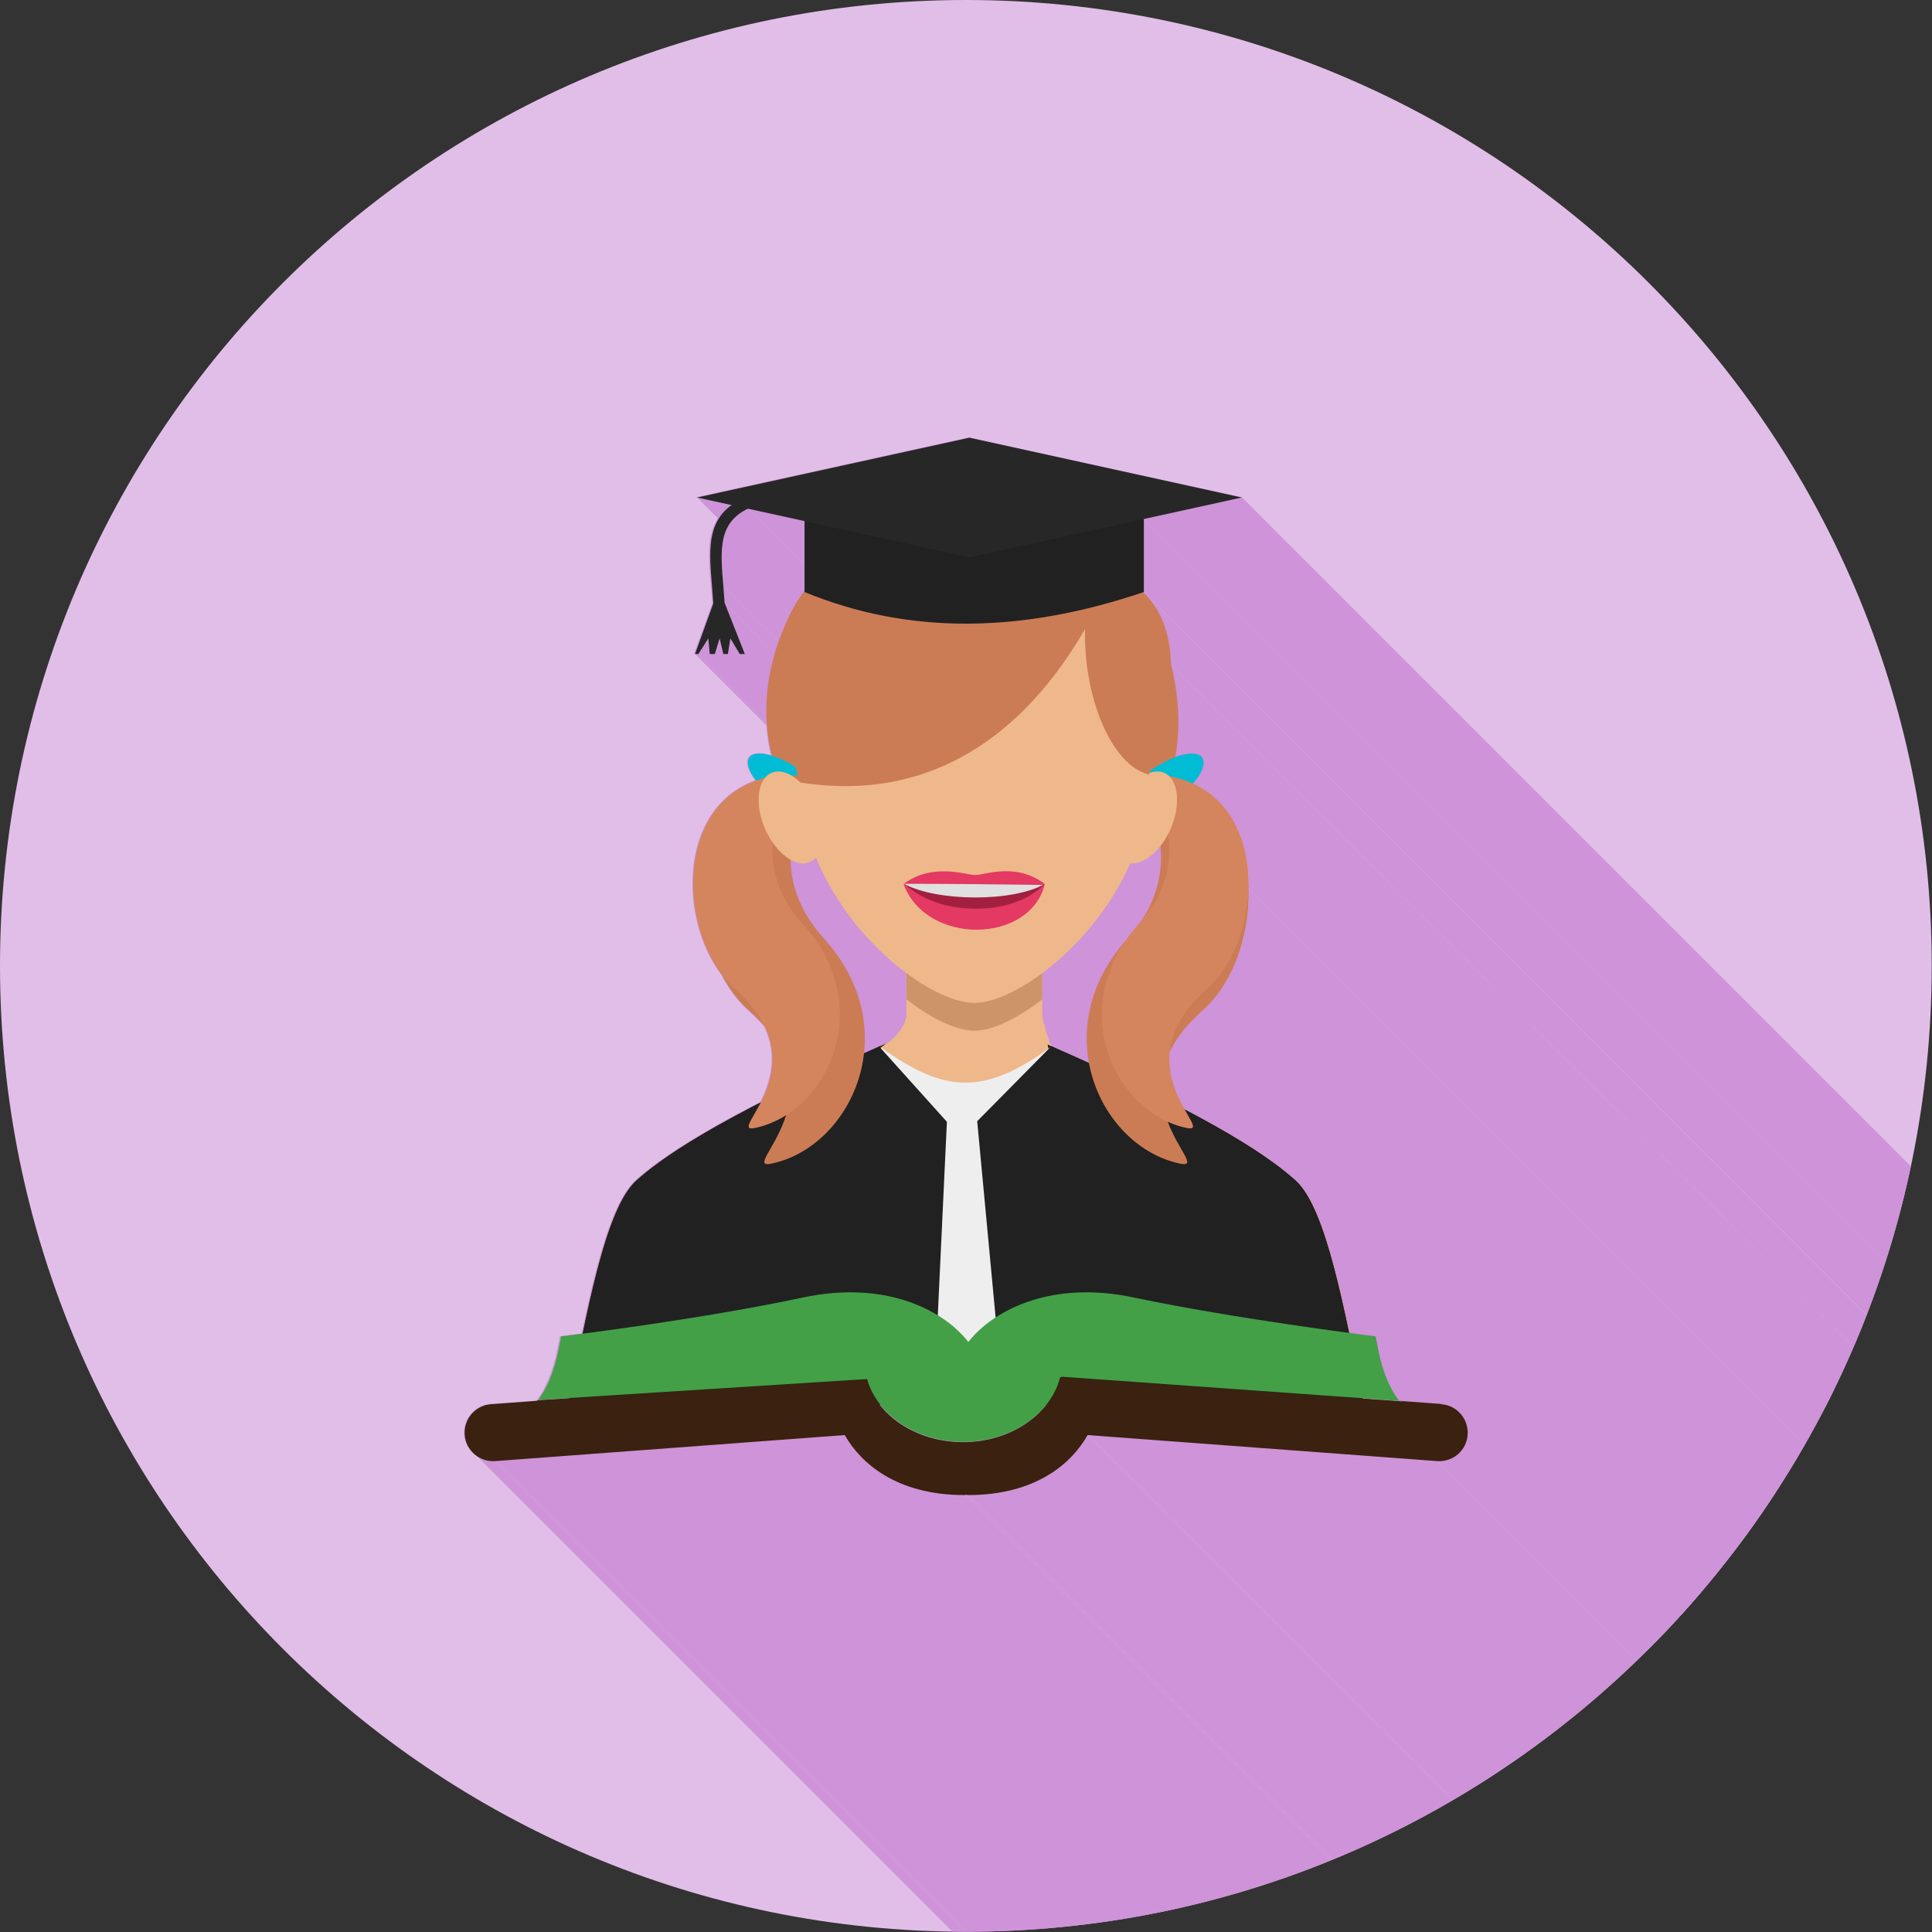 <?xml version="1.0" encoding="UTF-8"?>
<!DOCTYPE svg PUBLIC "-//W3C//DTD SVG 1.1//EN" "http://www.w3.org/Graphics/SVG/1.1/DTD/svg11.dtd">
<!-- Creator: CorelDRAW -->
<svg xmlns="http://www.w3.org/2000/svg" xml:space="preserve" width="6.827in" height="6.827in" style="shape-rendering:geometricPrecision; text-rendering:geometricPrecision; image-rendering:optimizeQuality; fill-rule:evenodd; clip-rule:evenodd"
viewBox="0 0 6.827 6.827"
 xmlns:xlink="http://www.w3.org/1999/xlink">
 <rect x="0" y="0" width="6.827" height="6.827" fill="#333333" stroke="none"/>
 <defs>
  <style type="text/css">
   <![CDATA[
    .fil2 {fill:none}
    .fil6 {fill:#00BCD4}
    .fil7 {fill:#212121}
    .fil14 {fill:#272727}
    .fil11 {fill:#43A047}
    .fil8 {fill:#757575}
    .fil16 {fill:#A31F3F}
    .fil4 {fill:#CC7C54}
    .fil5 {fill:#CC9567}
    .fil1 {fill:#CE93D8}
    .fil12 {fill:#D4855D}
    .fil17 {fill:#E0E0E0}
    .fil0 {fill:#E1BEE7}
    .fil15 {fill:#E33963}
    .fil9 {fill:#EEEEEE}
    .fil3 {fill:#EFB88A}
    .fil13 {fill:#272727;fill-rule:nonzero}
    .fil10 {fill:#3B210F;fill-rule:nonzero}
   ]]>
  </style>
   <clipPath id="id0">
    <path d="M3.413 0c1.885,0 3.413,1.528 3.413,3.413 0,1.885 -1.528,3.413 -3.413,3.413 -1.885,0 -3.413,-1.528 -3.413,-3.413 0,-1.885 1.528,-3.413 3.413,-3.413z"/>
   </clipPath>
 </defs>
 <g id="Layer_x0020_1">
  <path class="fil0" d="M3.413 0c1.885,0 3.413,1.528 3.413,3.413 0,1.885 -1.528,3.413 -3.413,3.413 -1.885,0 -3.413,-1.528 -3.413,-3.413 0,-1.885 1.528,-3.413 3.413,-3.413z"/>
  <g style="clip-path:url(#id0)">
   <g id="_435556384">
    <g>
     <path id="_4303751601" class="fil1" d="M6.342 5.855l0 0zm-3.786 -3.786l0 0z"/>
     <polygon id="_430375280" class="fil1" points="4.389,1.758 8.175,5.544 7.828,5.62 4.042,1.834 "/>
     <polygon id="_431860688" class="fil1" points="4.042,1.834 7.828,5.62 7.828,5.877 4.042,2.091 "/>
     <polygon id="_431861144" class="fil1" points="4.042,2.091 7.828,5.877 7.828,5.877 7.827,5.878 7.827,5.878 7.827,5.878 7.826,5.878 7.826,5.878 7.826,5.878 7.826,5.878 4.039,2.092 4.04,2.092 4.04,2.092 4.04,2.092 4.041,2.091 4.041,2.091 4.041,2.091 4.041,2.091 "/>
     <polygon id="_431860904" class="fil1" points="4.055,2.108 7.842,5.895 7.847,5.9 7.852,5.906 7.856,5.913 7.861,5.919 7.865,5.925 7.87,5.932 7.874,5.939 7.878,5.946 7.882,5.953 7.886,5.96 7.889,5.967 7.893,5.975 7.896,5.983 7.899,5.991 7.902,5.999 7.905,6.007 7.908,6.016 7.91,6.025 7.912,6.034 7.914,6.043 7.916,6.052 7.918,6.062 7.92,6.071 7.921,6.081 7.922,6.092 7.923,6.102 7.924,6.112 7.924,6.123 7.925,6.134 4.138,2.348 4.138,2.337 4.138,2.326 4.137,2.316 4.136,2.305 4.135,2.295 4.133,2.285 4.132,2.275 4.13,2.266 4.128,2.257 4.126,2.247 4.124,2.239 4.121,2.23 4.119,2.221 4.116,2.213 4.113,2.205 4.11,2.197 4.107,2.189 4.103,2.181 4.1,2.174 4.096,2.166 4.092,2.159 4.088,2.152 4.084,2.146 4.079,2.139 4.075,2.133 4.07,2.126 4.065,2.12 4.06,2.114 "/>
     <polygon id="_431861048" class="fil1" points="4.138,2.348 7.925,6.134 7.927,6.145 7.93,6.156 7.932,6.167 7.935,6.178 7.937,6.189 7.939,6.2 7.94,6.211 7.942,6.222 7.944,6.232 7.945,6.243 7.946,6.253 7.947,6.264 7.948,6.274 7.949,6.285 7.95,6.295 7.95,6.305 7.95,6.315 7.951,6.325 7.951,6.335 7.951,6.345 7.95,6.355 7.95,6.365 7.95,6.375 7.949,6.385 7.948,6.394 7.948,6.404 7.947,6.414 7.946,6.423 7.945,6.432 7.943,6.442 7.942,6.451 7.94,6.46 4.154,2.674 4.156,2.665 4.157,2.656 4.158,2.646 4.159,2.637 4.16,2.627 4.161,2.618 4.162,2.608 4.163,2.598 4.163,2.589 4.164,2.579 4.164,2.569 4.164,2.559 4.164,2.549 4.164,2.539 4.164,2.529 4.164,2.519 4.163,2.509 4.163,2.498 4.162,2.488 4.161,2.478 4.16,2.467 4.159,2.457 4.157,2.446 4.156,2.435 4.154,2.425 4.152,2.414 4.15,2.403 4.148,2.392 4.146,2.381 4.144,2.37 4.141,2.359 "/>
     <polygon id="_431861456" class="fil1" points="4.245,2.673 8.031,6.459 8.034,6.463 4.248,2.677 "/>
     <polygon id="_431861192" class="fil1" points="4.248,2.677 8.034,6.463 8.036,6.467 8.038,6.471 8.039,6.475 8.039,6.48 8.039,6.485 8.038,6.491 8.037,6.496 8.035,6.502 8.033,6.508 8.03,6.514 8.026,6.521 8.022,6.527 8.018,6.534 8.013,6.541 8.008,6.548 8.002,6.555 4.215,2.768 4.221,2.761 4.227,2.755 4.232,2.748 4.236,2.741 4.24,2.735 4.244,2.728 4.246,2.722 4.249,2.716 4.251,2.71 4.252,2.704 4.253,2.699 4.253,2.694 4.253,2.689 4.252,2.685 4.25,2.68 "/>
     <polygon id="_431861384" class="fil1" points="4.317,2.843 8.103,6.629 8.112,6.639 8.121,6.65 8.129,6.661 8.136,6.672 8.143,6.684 8.15,6.696 8.156,6.708 8.162,6.721 8.167,6.733 8.172,6.746 8.176,6.759 8.18,6.773 8.184,6.786 8.187,6.8 8.19,6.814 8.192,6.828 8.194,6.842 8.196,6.856 8.197,6.87 8.198,6.884 8.198,6.899 8.198,6.913 8.198,6.928 4.412,3.141 4.412,3.127 4.412,3.113 4.412,3.098 4.411,3.084 4.41,3.07 4.408,3.055 4.406,3.041 4.404,3.027 4.401,3.014 4.398,3 4.394,2.986 4.39,2.973 4.386,2.96 4.381,2.947 4.375,2.934 4.37,2.922 4.363,2.91 4.357,2.898 4.35,2.886 4.342,2.875 4.334,2.864 4.326,2.853 "/>
     <polygon id="_431861000" class="fil1" points="2.843,1.841 6.629,5.627 6.43,5.583 2.643,1.797 "/>
     <polygon id="_431861408" class="fil1" points="2.585,1.784 6.371,5.571 6.25,5.544 2.463,1.758 "/>
     <polygon id="_431861432" class="fil1" points="2.503,2.256 6.289,6.042 6.254,6.097 2.468,2.311 "/>
     <polygon id="_431861528" class="fil1" points="2.543,2.256 6.329,6.042 6.312,6.097 2.526,2.311 "/>
     <polygon id="_431861768" class="fil1" points="2.581,2.256 6.367,6.042 6.358,6.097 2.572,2.311 "/>
     <polygon id="_431861600" class="fil1" points="2.632,2.311 6.418,6.097 6.4,6.097 2.614,2.311 "/>
     <polygon id="_431858312" class="fil1" points="2.572,2.311 6.358,6.097 6.343,6.097 2.556,2.311 "/>
     <polygon id="_431857760" class="fil1" points="2.556,2.069 6.342,5.855 6.342,5.859 6.343,5.863 6.343,5.867 6.343,5.871 6.344,5.874 6.344,5.878 6.344,5.882 6.345,5.886 6.345,5.89 6.345,5.894 6.345,5.898 6.346,5.902 6.346,5.906 6.346,5.91 6.347,5.914 6.347,5.918 2.561,2.131 2.56,2.127 2.56,2.123 2.56,2.119 2.559,2.115 2.559,2.111 2.559,2.107 2.559,2.104 2.558,2.1 2.558,2.096 2.558,2.092 2.557,2.088 2.557,2.084 2.557,2.08 2.556,2.077 2.556,2.073 "/>
     <polygon id="_431858048" class="fil1" points="2.665,3.589 6.452,7.375 6.448,7.371 6.444,7.368 6.44,7.364 6.436,7.36 6.432,7.357 2.646,3.571 2.65,3.574 2.654,3.578 2.658,3.581 2.662,3.585 "/>
     <polygon id="_431858240" class="fil1" points="3.842,5.068 7.628,8.855 7.623,8.864 7.617,8.873 7.611,8.883 7.604,8.892 7.597,8.902 7.589,8.911 7.581,8.92 7.572,8.93 7.563,8.939 7.554,8.948 7.544,8.957 7.533,8.965 7.522,8.974 7.511,8.982 7.499,8.99 7.486,8.998 7.473,9.005 7.459,9.012 7.445,9.019 7.43,9.026 7.415,9.032 7.399,9.037 7.382,9.042 7.365,9.047 7.348,9.051 7.329,9.055 7.311,9.059 7.291,9.061 7.271,9.063 7.25,9.065 7.229,9.066 7.207,9.066 3.42,5.28 3.442,5.28 3.464,5.279 3.485,5.277 3.505,5.275 3.524,5.272 3.543,5.269 3.561,5.265 3.579,5.261 3.596,5.256 3.613,5.251 3.629,5.245 3.644,5.239 3.659,5.233 3.673,5.226 3.687,5.219 3.7,5.211 3.712,5.204 3.724,5.196 3.736,5.187 3.747,5.179 3.758,5.17 3.768,5.162 3.777,5.153 3.786,5.143 3.795,5.134 3.803,5.125 3.811,5.115 3.818,5.106 3.825,5.097 3.831,5.087 3.837,5.078 "/>
     <polygon id="_431857904" class="fil1" points="3.42,5.28 7.207,9.066 7.206,9.066 7.205,9.066 7.204,9.066 7.203,9.066 7.202,9.066 7.201,9.066 7.201,9.066 7.2,9.066 3.413,5.279 3.414,5.279 3.415,5.28 3.416,5.28 3.417,5.28 3.418,5.28 3.419,5.28 3.419,5.28 "/>
     <polygon id="_431858168" class="fil1" points="3.413,5.279 7.2,9.066 7.199,9.066 7.198,9.066 7.197,9.066 7.196,9.066 7.195,9.066 7.194,9.066 7.194,9.066 7.193,9.066 3.406,5.28 3.407,5.28 3.408,5.28 3.409,5.28 3.41,5.28 3.411,5.28 3.412,5.28 3.412,5.279 "/>
     <polygon id="_431857952" class="fil1" points="2.985,5.068 6.771,8.855 5.536,8.947 1.75,5.161 "/>
     <polygon id="_431857976" class="fil1" points="3.406,5.28 7.193,9.066 7.171,9.066 7.149,9.065 7.128,9.063 7.108,9.061 7.089,9.059 7.07,9.055 7.052,9.051 7.034,9.047 7.017,9.042 7,9.037 6.984,9.032 6.969,9.026 6.954,9.019 6.94,9.012 6.926,9.005 6.913,8.998 6.901,8.99 6.889,8.982 6.877,8.974 6.866,8.965 6.855,8.957 6.845,8.948 3.059,5.162 3.069,5.17 3.08,5.179 3.091,5.187 3.102,5.196 3.114,5.204 3.127,5.211 3.14,5.219 3.154,5.226 3.168,5.233 3.183,5.239 3.198,5.245 3.214,5.251 3.231,5.256 3.248,5.261 3.265,5.265 3.284,5.269 3.303,5.272 3.322,5.275 3.342,5.277 3.363,5.279 3.384,5.28 "/>
     <polygon id="_431858336" class="fil1" points="1.75,5.161 5.536,8.947 5.526,8.947 5.516,8.947 5.506,8.945 5.497,8.942 5.488,8.939 5.479,8.934 5.471,8.929 5.463,8.923 1.677,5.137 1.685,5.143 1.693,5.148 1.701,5.152 1.71,5.156 1.72,5.159 1.73,5.16 1.74,5.161 "/>
     <polygon id="_431857784" class="fil1" points="2.646,3.571 6.432,7.357 6.428,7.354 6.425,7.35 6.421,7.347 2.635,3.561 2.639,3.564 2.642,3.567 "/>
     <polygon id="_431857880" class="fil1" points="5.077,5.161 8.863,8.947 7.628,8.855 3.842,5.068 "/>
     <polygon id="_431858960" class="fil1" points="2.643,1.797 6.43,5.583 6.42,5.588 6.411,5.593 6.403,5.599 6.395,5.604 6.388,5.61 6.381,5.617 6.375,5.623 6.369,5.63 6.364,5.637 6.36,5.644 6.356,5.651 6.352,5.659 6.349,5.667 6.346,5.675 6.344,5.684 6.342,5.692 6.34,5.701 6.339,5.71 6.338,5.719 6.337,5.729 6.336,5.738 6.336,5.748 6.336,5.758 6.336,5.768 6.336,5.778 6.337,5.789 6.338,5.8 6.338,5.81 6.339,5.821 6.34,5.833 6.341,5.844 6.342,5.855 2.556,2.069 2.555,2.058 2.554,2.046 2.553,2.035 2.552,2.024 2.551,2.013 2.551,2.003 2.55,1.992 2.55,1.982 2.55,1.972 2.55,1.962 2.55,1.952 2.551,1.942 2.551,1.933 2.552,1.924 2.554,1.915 2.555,1.906 2.558,1.897 2.56,1.889 2.563,1.881 2.566,1.873 2.569,1.865 2.574,1.858 2.578,1.85 2.583,1.844 2.589,1.837 2.595,1.83 2.601,1.824 2.608,1.818 2.616,1.813 2.625,1.807 2.634,1.802 "/>
     <polygon id="_431859008" class="fil1" points="2.561,2.131 6.347,5.918 6.418,6.097 2.632,2.311 "/>
     <polygon id="_431858936" class="fil1" points="4.25,3.571 8.036,7.357 8.031,7.362 8.026,7.366 8.021,7.371 8.016,7.376 8.011,7.38 8.006,7.385 8.002,7.39 7.997,7.394 7.993,7.399 7.989,7.404 7.984,7.408 7.98,7.413 7.976,7.418 7.972,7.422 7.969,7.427 7.965,7.432 7.961,7.436 7.958,7.441 7.955,7.445 7.951,7.45 7.948,7.454 7.945,7.459 7.942,7.464 7.939,7.468 7.937,7.473 7.934,7.477 7.931,7.482 7.929,7.486 7.926,7.491 7.924,7.495 7.922,7.499 7.92,7.504 4.133,3.718 4.136,3.713 4.138,3.709 4.14,3.704 4.143,3.7 4.145,3.695 4.148,3.691 4.15,3.686 4.153,3.682 4.156,3.677 4.159,3.673 4.162,3.668 4.165,3.664 4.168,3.659 4.172,3.655 4.175,3.65 4.179,3.645 4.182,3.641 4.186,3.636 4.19,3.631 4.194,3.627 4.198,3.622 4.202,3.618 4.207,3.613 4.211,3.608 4.215,3.603 4.22,3.599 4.225,3.594 4.23,3.589 4.235,3.585 4.24,3.58 4.245,3.575 "/>
     <polygon id="_431858864" class="fil1" points="2.526,2.311 6.312,6.097 6.294,6.097 2.508,2.311 "/>
     <polygon id="_431858576" class="fil1" points="4.133,3.718 7.92,7.504 7.919,7.512 7.919,7.519 7.918,7.527 7.918,7.535 7.919,7.542 7.919,7.55 7.92,7.557 7.921,7.564 7.922,7.571 7.923,7.578 7.924,7.585 7.926,7.592 7.927,7.599 7.929,7.605 7.931,7.612 7.933,7.618 7.935,7.625 7.937,7.631 7.939,7.637 7.942,7.643 7.944,7.649 7.946,7.655 7.949,7.661 7.952,7.666 7.954,7.672 7.957,7.677 7.959,7.682 7.962,7.687 7.965,7.692 7.967,7.697 7.97,7.702 7.972,7.706 4.186,3.92 4.183,3.916 4.181,3.911 4.178,3.906 4.176,3.901 4.173,3.896 4.17,3.891 4.168,3.885 4.165,3.88 4.163,3.874 4.16,3.869 4.158,3.863 4.155,3.857 4.153,3.851 4.151,3.845 4.149,3.839 4.146,3.832 4.144,3.826 4.143,3.819 4.141,3.813 4.139,3.806 4.138,3.799 4.136,3.792 4.135,3.785 4.134,3.778 4.133,3.771 4.133,3.763 4.132,3.756 4.132,3.748 4.132,3.741 4.132,3.733 4.133,3.725 "/>
     <polygon id="_431858768" class="fil1" points="2.468,2.311 6.254,6.097 6.242,6.097 2.456,2.311 "/>
     <polygon id="_431858624" class="fil1" points="4.584,4.177 8.37,7.963 8.378,7.972 8.386,7.981 8.393,7.991 8.4,8.001 8.407,8.013 8.414,8.025 8.421,8.038 8.428,8.052 8.434,8.066 8.441,8.081 8.447,8.096 8.453,8.112 8.459,8.129 8.465,8.146 8.471,8.164 8.477,8.182 8.482,8.201 8.488,8.22 8.493,8.239 8.499,8.259 8.504,8.28 8.509,8.3 8.515,8.321 8.52,8.342 8.525,8.364 8.53,8.386 8.535,8.408 8.54,8.43 8.544,8.452 8.549,8.474 8.554,8.497 4.768,4.711 4.763,4.688 4.758,4.666 4.753,4.643 4.748,4.621 4.743,4.599 4.738,4.578 4.733,4.556 4.728,4.535 4.723,4.514 4.718,4.493 4.712,4.473 4.707,4.453 4.702,4.434 4.696,4.415 4.69,4.396 4.685,4.378 4.679,4.36 4.673,4.343 4.667,4.326 4.661,4.31 4.654,4.295 4.648,4.28 4.641,4.265 4.635,4.252 4.628,4.239 4.621,4.227 4.614,4.215 4.607,4.204 4.599,4.195 4.592,4.185 "/>
     <polygon id="_431859248" class="fil1" points="4.86,4.722 8.646,8.509 8.654,8.549 4.868,4.763 "/>
     <polygon id="_431859032" class="fil1" points="4.868,4.763 8.654,8.549 8.656,8.558 8.658,8.567 8.66,8.575 8.662,8.584 8.664,8.591 8.666,8.599 8.668,8.607 8.67,8.614 8.672,8.621 8.674,8.628 8.677,8.635 8.679,8.642 8.681,8.648 8.684,8.654 8.686,8.66 8.689,8.666 8.691,8.671 8.694,8.677 8.696,8.682 8.699,8.687 8.701,8.692 8.704,8.697 8.706,8.701 8.709,8.706 8.712,8.71 8.714,8.714 8.717,8.718 8.719,8.722 8.722,8.726 8.724,8.729 8.727,8.733 8.729,8.736 4.943,4.95 4.941,4.946 4.938,4.943 4.936,4.939 4.933,4.936 4.93,4.932 4.928,4.928 4.925,4.924 4.923,4.92 4.92,4.915 4.918,4.911 4.915,4.906 4.912,4.901 4.91,4.896 4.907,4.891 4.905,4.885 4.902,4.88 4.9,4.874 4.898,4.868 4.895,4.862 4.893,4.855 4.89,4.849 4.888,4.842 4.886,4.835 4.884,4.828 4.882,4.821 4.879,4.813 4.877,4.805 4.875,4.797 4.873,4.789 4.871,4.781 4.87,4.772 "/>
     <polygon id="_431859152" class="fil1" points="5.154,4.988 8.94,8.775 8.947,8.782 8.952,8.789 8.958,8.797 8.962,8.806 8.966,8.815 8.968,8.824 8.97,8.834 8.971,8.844 8.971,8.855 5.184,5.068 5.185,5.058 5.184,5.048 5.182,5.038 5.179,5.029 5.176,5.02 5.171,5.011 5.166,5.003 5.16,4.995 "/>
     <polygon id="_431859728" class="fil1" points="5.184,5.068 8.971,8.855 8.969,8.865 8.967,8.875 8.964,8.884 8.96,8.893 8.955,8.901 8.949,8.909 8.943,8.917 8.936,8.923 8.929,8.929 8.92,8.934 8.912,8.939 8.903,8.942 8.893,8.945 8.883,8.947 8.873,8.947 8.863,8.947 5.077,5.161 5.087,5.161 5.097,5.16 5.107,5.159 5.116,5.156 5.126,5.152 5.134,5.148 5.142,5.143 5.15,5.137 5.157,5.13 5.163,5.123 5.169,5.115 5.174,5.107 5.178,5.098 5.181,5.088 5.183,5.079 "/>
     <polygon id="_431859896" class="fil1" points="4.412,3.141 8.198,6.928 8.198,6.943 8.198,6.959 8.198,6.974 8.197,6.989 8.196,7.005 8.194,7.02 8.192,7.036 8.19,7.051 8.187,7.066 8.184,7.081 8.181,7.096 8.177,7.111 8.173,7.126 8.169,7.14 8.164,7.155 8.159,7.169 8.153,7.183 8.148,7.197 8.142,7.21 8.135,7.223 8.129,7.236 8.122,7.249 8.114,7.262 8.107,7.274 8.099,7.285 8.091,7.297 8.083,7.308 8.074,7.318 8.065,7.329 8.056,7.338 8.046,7.348 8.036,7.357 4.25,3.571 4.26,3.562 4.269,3.552 4.279,3.542 4.288,3.532 4.296,3.522 4.305,3.51 4.313,3.499 4.321,3.487 4.328,3.475 4.335,3.463 4.342,3.45 4.349,3.437 4.355,3.424 4.361,3.41 4.367,3.397 4.373,3.383 4.378,3.368 4.382,3.354 4.387,3.34 4.391,3.325 4.395,3.31 4.398,3.295 4.401,3.28 4.404,3.265 4.406,3.249 4.408,3.234 4.41,3.219 4.411,3.203 4.412,3.188 4.412,3.172 4.412,3.157 "/>
    </g>
    <path id="_435556552" class="fil1" d="M2.556 2.069l0 0zm0.871 -0.522l0.963 0.211 -0.347 0.076 0 0.257c-0.001,0 -0.002,0.001 -0.002,0.001 0.059,0.056 0.096,0.138 0.099,0.256 0.03,0.119 0.032,0.228 0.015,0.326 0.044,-0.016 0.081,-0.017 0.094,0.002 0.014,0.02 -0,0.055 -0.033,0.092 0.144,0.066 0.202,0.219 0.196,0.373 0.005,0.164 -0.056,0.336 -0.162,0.429 -0.057,0.051 -0.094,0.1 -0.117,0.147 -0.008,0.084 0.026,0.154 0.053,0.203 0.244,0.128 0.341,0.206 0.39,0.25 0.084,0.075 0.141,0.3 0.191,0.541 0.032,0.004 0.05,0.006 0.051,0.007l0.041 0.005 0.008 0.041c0.019,0.096 0.049,0.152 0.075,0.186l0.013 0.001 0.136 0.01c0.055,0.004 0.097,0.052 0.093,0.108 -0.004,0.055 -0.052,0.097 -0.108,0.093l-1.235 -0.092c-0.056,0.099 -0.183,0.212 -0.422,0.212 -0.002,0 -0.005,-0 -0.007,-0.001 -0.002,0 -0.005,0.001 -0.007,0.001 -0.239,0 -0.366,-0.112 -0.422,-0.212l-1.235 0.092c-0.055,0.004 -0.104,-0.037 -0.108,-0.093 -0.004,-0.055 0.037,-0.104 0.093,-0.108l0.163 -0.012 0.001 -0.002c0.026,-0.034 0.055,-0.091 0.073,-0.184l0.008 -0.041 0.041 -0.005c0.001,-8.26772e-005 0.014,-0.002 0.036,-0.005 0.051,-0.242 0.107,-0.468 0.192,-0.543 0.008,-0.007 0.017,-0.015 0.028,-0.024 0.061,-0.05 0.175,-0.13 0.411,-0.251 0.033,-0.065 0.065,-0.16 0.014,-0.267 -0.016,-0.019 -0.035,-0.038 -0.057,-0.057 -0.038,-0.034 -0.07,-0.078 -0.096,-0.128 -0.148,-0.196 -0.152,-0.586 0.122,-0.685 -0.026,-0.033 -0.036,-0.064 -0.024,-0.081 0.012,-0.017 0.042,-0.019 0.079,-0.007 -0.034,-0.146 -0.024,-0.31 0.058,-0.485 0.016,-0.035 0.036,-0.067 0.058,-0.096l0 -0.247 -0.2 -0.044c-0.107,0.05 -0.098,0.149 -0.088,0.272 0.002,0.02 0.004,0.041 0.005,0.062l0 0 0.071 0.18 -0.018 0 -0.033 -0.055 -0.009 0.055 -0.015 0 -0.014 -0.055 -0.017 0.055 -0.018 0 -0.005 -0.055 -0.035 0.055 -0.012 0 0.065 -0.179c-0.001,-0.02 -0.003,-0.04 -0.005,-0.06l0 -7.87402e-005c-0.011,-0.122 -0.019,-0.224 0.07,-0.288l-0.122 -0.027 0.963 -0.211z"/>
   </g>
  </g>
  <path class="fil2" d="M3.413 0c1.885,0 3.413,1.528 3.413,3.413 0,1.885 -1.528,3.413 -3.413,3.413 -1.885,0 -3.413,-1.528 -3.413,-3.413 0,-1.885 1.528,-3.413 3.413,-3.413z"/>
  <path class="fil3" d="M3.681 3.575c-0.005,0.007 -0.474,0.015 -0.48,0.022 -0.005,0.034 -0.047,0.082 -0.073,0.093 -0.206,0.093 -0.264,0.382 -0.49,0.43 -0.246,0.055 -0.395,0.195 -0.395,0.403l2.119 0c-0,-0.208 -0.005,-0.519 -0.256,-0.576 -0.28,-0.056 -0.387,-0.158 -0.426,-0.372z"/>
  <path class="fil4" d="M2.785 2.184c0.085,-0.181 0.252,-0.294 0.484,-0.251 0.186,-0.227 0.679,-0.022 0.779,0.178 0.389,0.77 -0.298,1.202 -0.622,1.202 -0.291,0 -0.94,-0.496 -0.641,-1.128z"/>
  <path class="fil3" d="M3.683 3.137l0 0.589c-0.132,0.174 -0.348,0.168 -0.48,0l0 -0.589c0,-0.318 0.48,-0.318 0.48,0z"/>
  <path class="fil5" d="M3.683 3.137l0 0.394c-0.091,0.071 -0.179,0.111 -0.24,0.111 -0.062,0 -0.149,-0.04 -0.24,-0.111l0 -0.394c0,-0.318 0.48,-0.318 0.48,0z"/>
  <path class="fil6" d="M4.071 2.719c-0.077,0.053 -0.122,0.121 -0.101,0.152 0.021,0.03 0.1,0.011 0.177,-0.042 0.077,-0.053 0.122,-0.121 0.101,-0.152 -0.021,-0.03 -0.1,-0.011 -0.177,0.042z"/>
  <path class="fil6" d="M2.825 2.719c0.077,0.053 0.122,0.121 0.101,0.152 -0.021,0.03 -0.1,0.011 -0.177,-0.042 -0.077,-0.053 -0.122,-0.121 -0.101,-0.152 0.021,-0.03 0.1,-0.011 0.177,0.042z"/>
  <path class="fil3" d="M3.132 3.687c-0.622,0.273 -0.808,0.418 -0.882,0.483 -0.114,0.101 -0.176,0.475 -0.243,0.793l1.407 0 1.407 0c-0.067,-0.318 -0.13,-0.693 -0.243,-0.793 -0.074,-0.065 -0.253,-0.207 -0.875,-0.479l-0.569 -0.004z"/>
  <path class="fil7" d="M3.132 3.687c-0.622,0.273 -0.808,0.418 -0.882,0.483 -0.114,0.101 -0.176,0.475 -0.243,0.793l1.407 0 1.406 0c-0.067,-0.318 -0.13,-0.693 -0.243,-0.793 -0.074,-0.065 -0.253,-0.207 -0.875,-0.479l0.007 0.039 -0.3 0.241 -0.311 -0.258 0.035 -0.027z"/>
  <path class="fil8" d="M2.58 4.963l0.048 0c-0.002,-0.214 -0.002,-0.369 -0.002,-0.369 0,0 -0.021,0.16 -0.046,0.369z"/>
  <path class="fil8" d="M4.247 4.963l-0.048 0c0.002,-0.214 0.002,-0.369 0.002,-0.369 0,0 0.021,0.16 0.046,0.369z"/>
  <path class="fil9" d="M3.111 3.832l0.131 1.131 0.171 0 0.169 0 0.132 -1.131 1.9685e-005 -2.3622e-005 -1.9685e-005 -0.041 0 -0.092c-0.236,0.172 -0.375,0.166 -0.604,0l0 0.091 0 0.042z"/>
  <path class="fil7" d="M3.453 3.961l0.094 1.002 1.272 0c-0.067,-0.318 -0.13,-0.693 -0.243,-0.793 -0.073,-0.065 -0.251,-0.205 -0.861,-0.473l-0.262 0.265z"/>
  <path class="fil7" d="M3.111 3.696c-0.604,0.266 -0.788,0.409 -0.86,0.474 -0.114,0.101 -0.176,0.475 -0.243,0.793l1.291 0 0.047 -0.999 -0.233 -0.259c-0.001,-0.003 -0.001,-0.006 -0.001,-0.008z"/>
  <path class="fil10" d="M2.567 4.703c0,0.005 0.001,0.009 0.001,0.014l0.09 -0.014 -0.091 0z"/>
  <path class="fil10" d="M5.092 4.961l-0.136 -0.01 8.26772e-005 0.001 -1.203 -0.086c-0.003,0.001 -0.005,0.001 -0.008,0.002 -0.033,0.13 -0.174,0.228 -0.342,0.228 -0.166,0 -0.305,-0.095 -0.34,-0.222l-1.164 0.074 -0.001 0.002 -0.163 0.012c-0.055,0.004 -0.097,0.052 -0.093,0.108 0.004,0.055 0.052,0.097 0.108,0.093l1.235 -0.092c0.056,0.099 0.183,0.212 0.422,0.212 0.002,0 0.005,-0 0.007,-0.001 0.002,0 0.005,0.001 0.007,0.001 0.239,0 0.366,-0.112 0.422,-0.212l1.235 0.092c0.056,0.004 0.104,-0.037 0.108,-0.093 0.004,-0.055 -0.037,-0.104 -0.093,-0.108z"/>
  <path class="fil11" d="M3.064 4.873c0.009,0.033 0.025,0.063 0.046,0.09 0.062,0.079 0.171,0.132 0.294,0.132 0.123,0 0.232,-0.053 0.294,-0.132 0.023,-0.029 0.039,-0.061 0.048,-0.096 0.002,-0.001 0.005,-0.001 0.008,-0.002 -0.029,-0.002 0.829,0.059 1.203,0.086l-8.26772e-005 -0.001 -0.013 -0.001c-0.027,-0.034 -0.057,-0.091 -0.075,-0.186l-0.008 -0.041 -0.041 -0.005c-0.004,-0.001 -0.456,-0.057 -0.813,-0.132 -0.299,-0.063 -0.474,0.052 -0.535,0.105 -0.019,0.016 -0.036,0.034 -0.05,0.052 -0.014,-0.018 -0.031,-0.035 -0.05,-0.052 -0.061,-0.053 -0.236,-0.168 -0.535,-0.105 -0.357,0.076 -0.809,0.132 -0.813,0.132l-0.041 0.005 -0.008 0.041c-0.018,0.093 -0.047,0.149 -0.073,0.184l1.164 -0.074z"/>
  <path class="fil4" d="M2.77 2.747c-0.374,0.091 -0.344,0.629 -0.124,0.823 0.344,0.304 -0.041,0.567 0.079,0.542 0.283,-0.058 0.478,-0.473 0.187,-0.795 -0.291,-0.322 0.073,-0.623 -0.142,-0.571z"/>
  <path class="fil4" d="M4.126 2.747c0.374,0.091 0.344,0.629 0.124,0.823 -0.344,0.304 0.041,0.567 -0.079,0.542 -0.283,-0.058 -0.478,-0.473 -0.187,-0.795 0.291,-0.322 -0.073,-0.623 0.142,-0.571z"/>
  <path class="fil12" d="M4.152 2.747c0.34,0.082 0.312,0.571 0.113,0.747 -0.312,0.275 0.037,0.514 -0.071,0.492 -0.257,-0.053 -0.434,-0.429 -0.17,-0.721 0.264,-0.292 -0.066,-0.565 0.129,-0.518z"/>
  <path class="fil12" d="M2.709 2.747c-0.34,0.082 -0.312,0.571 -0.113,0.747 0.312,0.275 -0.037,0.514 0.071,0.492 0.257,-0.053 0.434,-0.429 0.17,-0.721 -0.264,-0.292 0.066,-0.565 -0.129,-0.518z"/>
  <path class="fil3" d="M3.443 3.544c-0.156,0 -0.487,-0.246 -0.589,-0.598 -0.103,-0.356 0.091,-0.866 0.589,-0.866 0.498,0 0.692,0.51 0.589,0.866 -0.102,0.352 -0.433,0.598 -0.589,0.598z"/>
  <path class="fil3" d="M2.726 2.731c0.05,-0.022 0.121,0.031 0.159,0.118 0.037,0.087 0.027,0.175 -0.023,0.197 -0.05,0.022 -0.121,-0.031 -0.159,-0.118 -0.037,-0.087 -0.027,-0.175 0.023,-0.197z"/>
  <path class="fil3" d="M4.114 2.731c-0.05,-0.022 -0.121,0.031 -0.159,0.118 -0.037,0.087 -0.027,0.175 0.023,0.197 0.05,0.022 0.121,-0.031 0.159,-0.118 0.037,-0.087 0.027,-0.175 -0.023,-0.197z"/>
  <path class="fil4" d="M4.06 2.737c0.293,-0.827 -0.31,-0.767 -0.643,-0.767 -0.375,0 -0.831,0.098 -0.589,0.795 0.464,0.073 0.793,-0.173 1.006,-0.542 -0.005,0.24 0.092,0.481 0.226,0.514z"/>
  <path class="fil13" d="M2.658 1.791c-0.122,0.048 -0.113,0.15 -0.102,0.278l7.87402e-006 0c0.003,0.04 0.007,0.082 0.007,0.127l-0.04 0c-0,-0.042 -0.004,-0.084 -0.007,-0.124l0 -7.87402e-005c-0.012,-0.144 -0.022,-0.26 0.128,-0.319l0.014 0.037z"/>
  <polygon class="fil14" points="2.521,2.131 2.561,2.131 2.632,2.311 2.614,2.311 2.581,2.256 2.572,2.311 2.556,2.311 2.543,2.256 2.526,2.311 2.508,2.311 2.503,2.256 2.468,2.311 2.456,2.311 "/>
  <path class="fil7" d="M2.843 1.775c0.4,0.152 0.799,0.136 1.199,0l0 0.317c-0.425,0.144 -0.826,0.154 -1.199,0l0 -0.317z"/>
  <rect class="fil14" transform="matrix(1.275 -0.28 1.275 0.28 2.463 1.758)" width="0.755" height="0.755"/>
  <path class="fil15" d="M3.194 3.124c0.105,-0.077 0.216,-0.032 0.252,-0.032 0.037,0 0.141,-0.046 0.246,0.032 -0.052,0.212 -0.419,0.218 -0.499,0z"/>
  <path class="fil16" d="M3.197 3.123c0.098,-0.035 0.184,0.033 0.246,0.033 0.062,0 0.148,-0.091 0.246,-0.03 -0.115,0.117 -0.377,0.111 -0.492,-0.003z"/>
  <path class="fil17" d="M3.194 3.123c0.105,-0.043 0.183,-0.012 0.245,-0.012 0.062,0 0.148,-0.032 0.254,0.012 -0.115,0.066 -0.383,0.063 -0.499,0z"/>
  <path class="fil15" d="M3.194 3.123c0.105,-0.076 0.195,-0.023 0.257,-0.023 0.062,0 0.136,-0.053 0.241,0.024 -0,0.001 -0.001,0.002 -0.001,0.003 -0.134,-0.002 -0.355,-0.004 -0.496,-0.004z"/>
 </g>
</svg>
